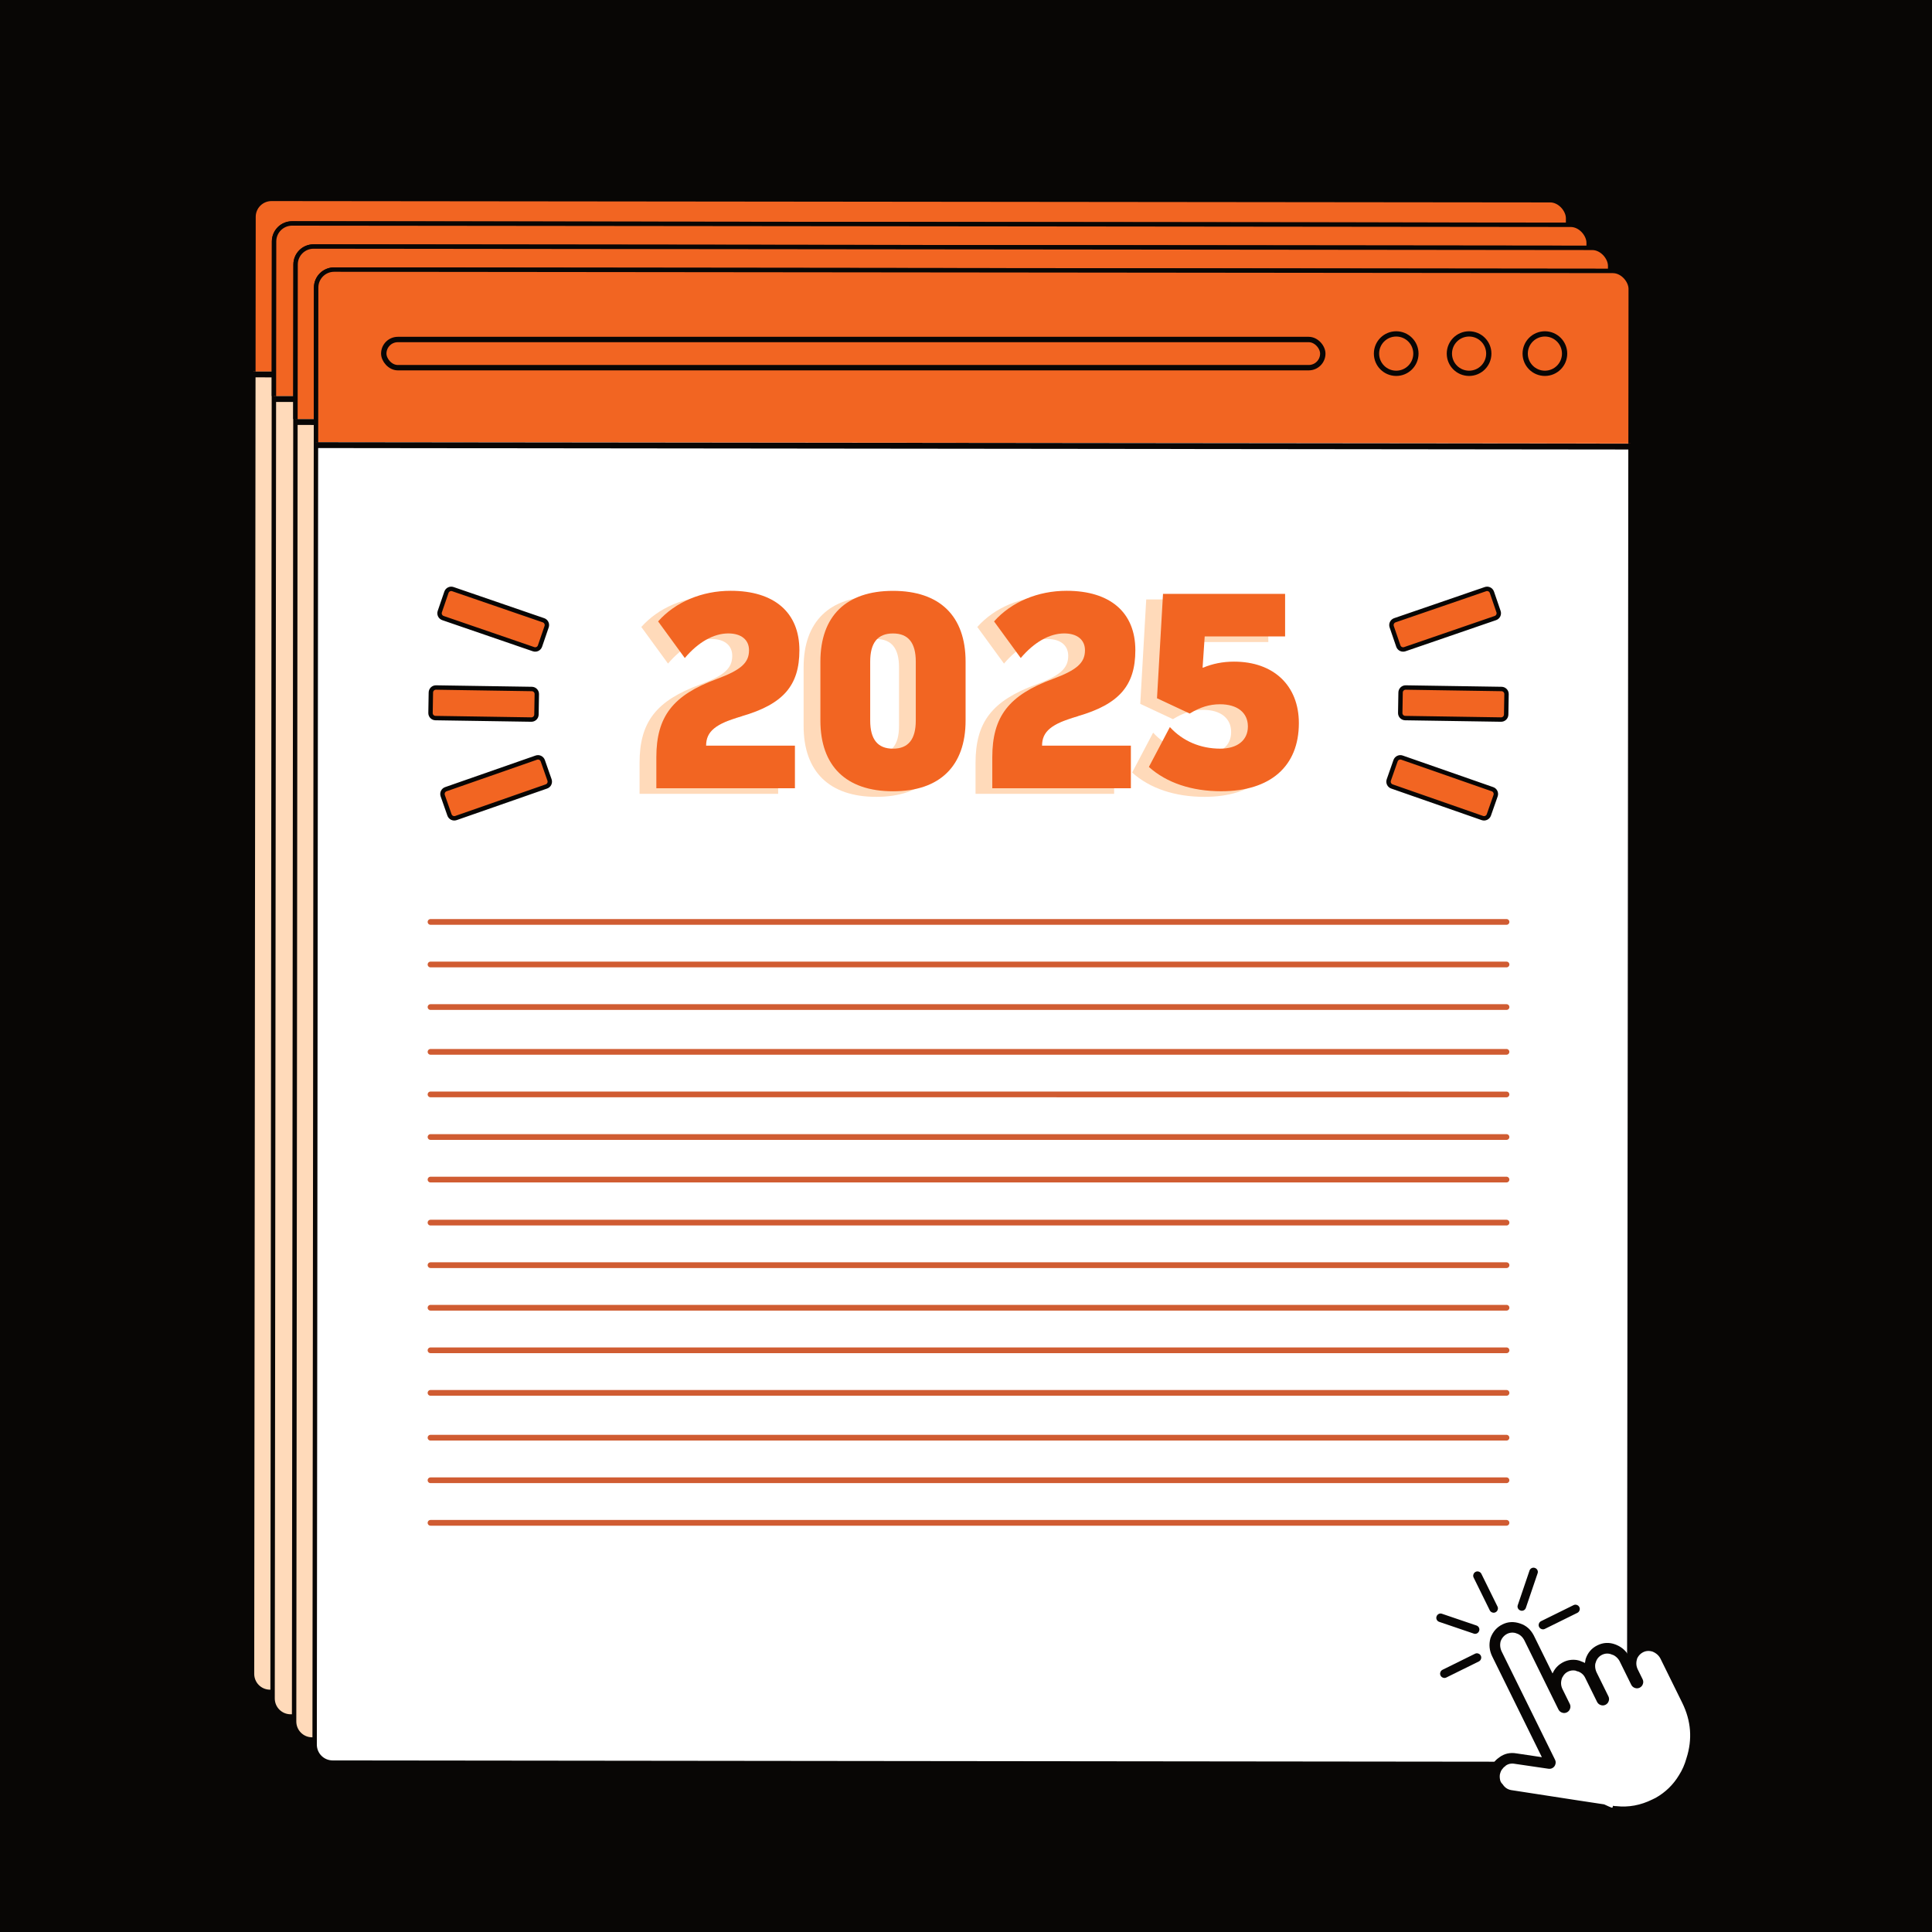 <?xml version="1.0" encoding="UTF-8"?>
<svg id="Layer_1" data-name="Layer 1" xmlns="http://www.w3.org/2000/svg" xmlns:xlink="http://www.w3.org/1999/xlink" viewBox="0 0 613.68 613.68">
  <defs>
    <style>
      .cls-1, .cls-2, .cls-3, .cls-4, .cls-5 {
        fill: none;
      }

      .cls-6 {
        clip-path: url(#clippath);
      }

      .cls-2 {
        stroke-width: 1.67px;
      }

      .cls-2, .cls-3, .cls-4, .cls-7, .cls-8, .cls-9, .cls-5, .cls-10 {
        stroke-miterlimit: 10;
      }

      .cls-2, .cls-3, .cls-7, .cls-8, .cls-9, .cls-5, .cls-10 {
        stroke: #080605;
      }

      .cls-11, .cls-7 {
        fill: #f26522;
      }

      .cls-12, .cls-8 {
        fill: #ffdaba;
      }

      .cls-13 {
        fill: #080605;
      }

      .cls-3 {
        stroke-width: 1.71px;
      }

      .cls-14 {
        clip-path: url(#clippath-1);
      }

      .cls-15 {
        clip-path: url(#clippath-3);
      }

      .cls-16 {
        clip-path: url(#clippath-2);
      }

      .cls-4 {
        stroke: #d05c32;
        stroke-linecap: round;
        stroke-width: 1.82px;
      }

      .cls-7, .cls-8, .cls-9 {
        stroke-width: 1.4px;
      }

      .cls-9, .cls-10 {
        fill: #fff;
      }

      .cls-5 {
        stroke-width: 1.86px;
      }

      .cls-10 {
        stroke-width: 1.28px;
      }
    </style>
    <clipPath id="clippath">
      <rect class="cls-1" x="59.8" y="25.85" width="448.1" height="92.36" transform="translate(.08 -.31) rotate(.06)"/>
    </clipPath>
    <clipPath id="clippath-1">
      <rect class="cls-1" x="66.33" y="33.66" width="448.1" height="92.36" transform="translate(.09 -.32) rotate(.06)"/>
    </clipPath>
    <clipPath id="clippath-2">
      <rect class="cls-1" x="73.16" y="40.97" width="448.1" height="92.36" transform="translate(.1 -.33) rotate(.06)"/>
    </clipPath>
    <clipPath id="clippath-3">
      <rect class="cls-1" x="79.69" y="48.31" width="448.1" height="92.36" transform="translate(.1 -.34) rotate(.06)"/>
    </clipPath>
  </defs>
  <rect class="cls-13" x="-.49" y="-.22" width="614.66" height="614.13"/>
  <g>
    <g>
      <path class="cls-8" d="m492.38,63.62l-406.14-.45c-3.15,0-5.71,2.55-5.72,5.7l-.47,462.82c0,3.15,2.55,5.71,5.7,5.72l406.14.45c3.15,0,5.71-2.55,5.72-5.7l.47-462.82c0-3.15-2.55-5.71-5.7-5.72Z"/>
      <g class="cls-6">
        <rect class="cls-7" x="80.29" y="63.4" width="417.56" height="441.12" rx="5.71" ry="5.71" transform="translate(.31 -.32) rotate(.06)"/>
      </g>
      <line class="cls-5" x1="80.85" y1="118.93" x2="498.22" y2="119.39"/>
    </g>
    <g>
      <path class="cls-8" d="m498.91,71.43l-406.14-.45c-3.15,0-5.71,2.55-5.72,5.7l-.47,462.82c0,3.15,2.55,5.71,5.7,5.72l406.14.45c3.15,0,5.71-2.55,5.72-5.7l.47-462.82c0-3.15-2.55-5.71-5.7-5.72Z"/>
      <g class="cls-14">
        <rect class="cls-7" x="86.82" y="71.21" width="417.56" height="441.12" rx="5.71" ry="5.71" transform="translate(.32 -.33) rotate(.06)"/>
      </g>
      <line class="cls-5" x1="87.37" y1="126.74" x2="504.74" y2="127.2"/>
    </g>
    <g>
      <path class="cls-8" d="m505.75,78.75l-406.14-.45c-3.15,0-5.71,2.55-5.72,5.7l-.47,462.82c0,3.15,2.55,5.71,5.7,5.72l406.14.45c3.15,0,5.71-2.55,5.72-5.7l.47-462.82c0-3.15-2.55-5.71-5.7-5.72Z"/>
      <g class="cls-16">
        <rect class="cls-7" x="93.65" y="78.53" width="417.56" height="441.12" rx="5.71" ry="5.71" transform="translate(.33 -.33) rotate(.06)"/>
      </g>
      <line class="cls-5" x1="94.21" y1="134.05" x2="511.58" y2="134.51"/>
    </g>
    <g>
      <path class="cls-9" d="m512.27,86.09l-406.14-.45c-3.15,0-5.71,2.55-5.72,5.7l-.47,462.82c0,3.15,2.55,5.71,5.7,5.72l406.14.45c3.15,0,5.71-2.55,5.72-5.7l.47-462.82c0-3.15-2.55-5.71-5.7-5.72Z"/>
      <g class="cls-15">
        <rect class="cls-7" x="100.18" y="85.86" width="417.56" height="441.12" rx="5.71" ry="5.71" transform="translate(.34 -.34) rotate(.06)"/>
      </g>
      <line class="cls-5" x1="100.73" y1="141.39" x2="518.11" y2="141.85"/>
    </g>
  </g>
  <g>
    <g>
      <line class="cls-4" x1="136.75" y1="388.35" x2="478.53" y2="388.35"/>
      <line class="cls-4" x1="136.75" y1="401.87" x2="478.53" y2="401.87"/>
      <line class="cls-4" x1="136.75" y1="415.39" x2="478.53" y2="415.39"/>
      <line class="cls-4" x1="136.75" y1="428.91" x2="478.53" y2="428.91"/>
      <line class="cls-4" x1="136.75" y1="442.43" x2="478.53" y2="442.43"/>
      <line class="cls-4" x1="136.75" y1="456.67" x2="478.52" y2="456.67"/>
      <line class="cls-4" x1="136.75" y1="470.19" x2="478.52" y2="470.19"/>
      <line class="cls-4" x1="136.75" y1="483.71" x2="478.52" y2="483.71"/>
    </g>
    <g>
      <line class="cls-4" x1="136.75" y1="292.84" x2="478.53" y2="292.84"/>
      <line class="cls-4" x1="136.75" y1="306.36" x2="478.53" y2="306.36"/>
      <line class="cls-4" x1="136.75" y1="319.88" x2="478.53" y2="319.88"/>
      <line class="cls-4" x1="136.75" y1="334.11" x2="478.52" y2="334.11"/>
      <line class="cls-4" x1="136.75" y1="347.63" x2="478.52" y2="347.64"/>
      <line class="cls-4" x1="136.75" y1="361.16" x2="478.52" y2="361.16"/>
      <line class="cls-4" x1="136.75" y1="374.68" x2="478.52" y2="374.68"/>
    </g>
  </g>
  <g>
    <path class="cls-12" d="m230.3,229.28c-8.39,2.38-11.34,4.86-11.34,9.34h28.21v13.53s-44.02,0-44.02,0v-9.82c0-12.96,5.24-19.72,19.15-24.87,7.72-2.86,10.29-5.15,10.29-9.15,0-3.33-2.48-5.34-6.58-5.34-4.67,0-9.53,2.76-13.82,7.81l-8.48-11.63c5.53-6.19,13.91-9.72,23.06-9.72,13.82,0,21.82,6.86,21.82,18.87,0,11.24-5.14,17.15-18.29,20.96Z"/>
    <path class="cls-12" d="m255.26,211.94c0-14.48,8.19-22.49,23.06-22.49s23.06,8,23.06,22.49v18.68c0,14.48-8.19,22.49-23.06,22.49s-23.06-8-23.06-22.49v-18.68Zm30.3,0c0-6-2.38-8.96-7.24-8.96s-7.24,2.95-7.24,8.96v18.68c0,6,2.38,8.96,7.24,8.96s7.24-2.95,7.24-8.96v-18.68Z"/>
    <path class="cls-12" d="m337.02,229.28c-8.39,2.38-11.34,4.86-11.34,9.34h28.21v13.53s-44.02,0-44.02,0v-9.82c0-12.96,5.24-19.72,19.15-24.87,7.72-2.86,10.29-5.15,10.29-9.15,0-3.33-2.48-5.34-6.58-5.34-4.67,0-9.53,2.76-13.82,7.81l-8.48-11.63c5.53-6.19,13.91-9.72,23.06-9.72,13.82,0,21.82,6.86,21.82,18.87,0,11.24-5.14,17.15-18.29,20.96Z"/>
    <path class="cls-12" d="m407.25,231.48c0,13.72-9.05,21.63-24.68,21.63-9.34,0-17.34-2.67-22.96-7.72l6.67-12.67c4.1,4.48,9.72,6.86,16.01,6.86,5.43,0,8.77-2.67,8.77-7.05s-3.34-7.05-8.86-7.05c-3.33,0-6.38.95-9.62,2.95l-10.39-4.86,1.9-33.16h38.78v13.53s-25.54,0-25.54,0l-.67,9.91h.19c2.95-1.24,6.19-1.91,9.81-1.91,12.58,0,20.58,7.62,20.58,19.53Z"/>
  </g>
  <g>
    <g>
      <g id="b">
        <path class="cls-13" d="m470.36,525.91c-.17-.33-.43-.56-.79-.68-.35-.13-.7-.11-1.04.06l-10.33,5.1c-.33.17-.56.43-.68.79-.13.35-.11.7.06,1.04.17.33.43.56.79.68.35.13.7.11,1.04-.06l10.33-5.1c.33-.17.56-.43.68-.79.13-.35.11-.7-.06-1.04m-13.99-11.42c.17.33.43.56.79.68l10.95,3.72c.35.13.7.11,1.04-.06.33-.17.56-.43.68-.79.13-.35.11-.7-.06-1.04-.17-.33-.43-.56-.79-.68l-10.95-3.72c-.35-.13-.7-.11-1.04.06-.33.17-.56.43-.68.79-.13.35-.11.7.06,1.04m12.34-15.21c-.33.17-.56.43-.68.79-.13.35-.11.7.06,1.04l5.12,10.39c.17.33.43.56.79.68.35.13.7.11,1.04-.06.33-.17.56-.43.68-.79.13-.35.11-.7-.06-1.04l-5.12-10.39c-.17-.33-.43-.56-.79-.68-.35-.13-.7-.11-1.04.06m32.16,10.51c-.35-.13-.7-.11-1.04.06l-10.33,5.1c-.33.17-.56.43-.68.79-.13.35-.11.7.06,1.04.17.33.43.56.79.68.35.13.7.11,1.04-.06l10.33-5.1c.33-.17.56-.43.68-.79.13-.35.11-.7-.06-1.04-.17-.33-.43-.56-.79-.68m-16.19.92l3.72-10.95c.13-.35.11-.7-.06-1.04-.17-.33-.43-.56-.79-.68-.35-.13-.7-.11-1.04.06-.33.17-.56.43-.68.79l-3.72,10.95c-.13.35-.11.7.06,1.04.17.33.43.56.79.68.35.13.7.11,1.04-.06.33-.17.56-.43.68-.79Z"/>
      </g>
      <g id="a">
        <path class="cls-13" d="m487.17,519.44c-.99-1.88-2.42-3.13-4.28-3.74-2.01-.69-3.89-.6-5.64.27-1.79.87-3.06,2.31-3.8,4.31,0,.05-.01.08-.03.09-.54,2-.34,3.93.58,5.8l15.76,31.98-8.04-1.2c-2.09-.36-3.93.07-5.52,1.28l.06-.03c-.7.47-1.24.97-1.62,1.48-.09.13-.16.24-.22.33-.68.9-1.13,1.99-1.36,3.25-.15,1.27-.03,2.48.35,3.63l.03.06c.27.67.68,1.3,1.24,1.9l-.15-.15c1.19,1.79,2.84,2.88,4.95,3.26h0c8.9,1.36,15.95,2.45,21.14,3.26,7.14,1.06,10.75,1.58,10.81,1.58.03.01.06.02.09.03.47.12.97.21,1.49.25.05,0,.07-.02.06-.03,4.54.5,8.95-.31,13.24-2.43l1.22-.6.06-.03c3.62-2.05,6.5-4.84,8.64-8.37l-.06.03c1.19-1.87,2.09-3.94,2.72-6.2l.03.06c2.2-6.85,1.67-13.56-1.56-20.13l-6.96-14.12c-.9-1.72-2.31-2.98-4.22-3.77-.02.02-.04.03-.06.03-2.01-.69-3.89-.6-5.64.27-1.58.78-2.74,1.98-3.46,3.61-.93-1.4-2.25-2.43-3.95-3.07h0c-1.95-.72-3.85-.62-5.7.3-1.81.89-3.05,2.33-3.71,4.34h0c-.09.42-.17.84-.22,1.25-.39-.2-.81-.38-1.25-.53l.09.03c-.41-.2-.89-.34-1.43-.43-1.52-.22-2.94,0-4.24.65-1.37.68-2.43,1.68-3.16,3,0,.02-.01.06-.03.09-.11.17-.2.34-.28.52l-5.97-12.11"/>
      </g>
    </g>
    <path class="cls-10" d="m482.02,518.26c1.18.42,2.09,1.24,2.73,2.45l10.85,22.01c.17.33.43.56.79.68.35.13.7.11,1.04-.06.33-.17.56-.43.68-.79.13-.35.11-.7-.06-1.04l-2.38-4.83c-.52-1.16-.59-2.34-.22-3.54.03-.04.04-.07.03-.09.07-.23.16-.45.28-.67.04-.05.07-.09.09-.12.44-.83,1.09-1.46,1.96-1.88.81-.39,1.69-.52,2.62-.38.29.06.53.14.73.25.06,0,.11,0,.15,0,1.27.44,2.19,1.22,2.76,2.36l3.8,7.7c.17.33.43.56.79.68.35.13.7.11,1.04-.06.33-.17.56-.43.68-.79.13-.35.11-.7-.06-1.04l-3.77-7.64c-.55-1.21-.66-2.45-.31-3.72l.03.06c.41-1.26,1.18-2.17,2.3-2.73,1.16-.57,2.35-.62,3.57-.16l-.03-.06c1.28.49,2.24,1.31,2.88,2.45l3.74,7.58c.17.33.43.56.79.68.35.13.7.11,1.04-.06.33-.17.56-.43.68-.79.13-.35.11-.7-.06-1.04l-1.57-3.18c-.53-1.15-.62-2.32-.29-3.51l-.03-.06c.47-1.24,1.27-2.14,2.39-2.7,1.11-.54,2.29-.59,3.57-.16l-.09-.03c1.28.53,2.22,1.36,2.82,2.49l6.93,14.06c2.91,5.9,3.37,11.93,1.39,18.09h0c-.56,2.02-1.37,3.86-2.44,5.54h0c-1.88,3.12-4.41,5.58-7.6,7.4l-1.16.57c-3.83,1.89-7.75,2.61-11.78,2.16-.04,0-.09,0-.15,0-.33,0-.66-.05-.97-.13l.09.03c-.06-.04-3.81-.62-11.27-1.74-5.19-.81-12.23-1.9-21.14-3.26-1.29-.24-2.31-.92-3.07-2.06-.04-.03-.09-.08-.15-.15-.29-.32-.51-.67-.66-1.04-.24-.73-.32-1.5-.23-2.32.16-.83.44-1.53.87-2.1.1-.12.17-.25.19-.4v.15c.23-.29.55-.58.95-.85.04-.03.07-.07.09-.12.99-.72,2.14-.95,3.45-.71h0l10.57,1.55c.38.06.7,0,.98-.18.31-.2.5-.47.58-.82.1-.32.07-.63-.09-.95l-16.91-34.3c-.59-1.2-.73-2.45-.41-3.75.02,0,.03-.04.03-.09.48-1.24,1.28-2.14,2.39-2.7,1.11-.54,2.29-.59,3.57-.16Z"/>
  </g>
  <circle class="cls-2" cx="490.72" cy="112.32" r="6.26"/>
  <circle class="cls-2" cx="466.64" cy="112.32" r="6.26"/>
  <circle class="cls-2" cx="443.49" cy="112.32" r="6.26"/>
  <rect class="cls-3" x="121.9" y="107.84" width="298.27" height="8.95" rx="4.47" ry="4.47"/>
  <path class="cls-7" d="m168.76,228.56l-30.43-.47c-.89-.01-1.6-.75-1.58-1.64l.11-6.48c.01-.89.75-1.61,1.64-1.59l30.43.47c.89.01,1.6.75,1.58,1.64l-.11,6.48c-.01.89-.75,1.61-1.64,1.59Z"/>
  <path class="cls-7" d="m476.78,228.56l-30.43-.47c-.89-.01-1.6-.75-1.58-1.64l.11-6.48c.01-.89.75-1.61,1.64-1.59l30.43.47c.89.01,1.6.75,1.58,1.64l-.11,6.48c-.01.89-.75,1.61-1.64,1.59Z"/>
  <path class="cls-7" d="m474.99,196.32l-28.78,9.89c-.84.29-1.76-.16-2.05-1.01l-2.1-6.13c-.29-.84.16-1.76,1-2.05l28.78-9.89c.84-.29,1.76.16,2.05,1.01l2.1,6.13c.29.84-.16,1.76-1,2.05Z"/>
  <path class="cls-7" d="m470.86,259.84l-28.73-10.03c-.84-.29-1.28-1.21-.99-2.06l2.14-6.11c.3-.84,1.22-1.29,2.06-.99l28.73,10.03c.84.29,1.28,1.21.99,2.06l-2.14,6.11c-.3.84-1.22,1.29-2.06.99Z"/>
  <path class="cls-7" d="m140.7,196.32l28.78,9.89c.84.29,1.76-.16,2.05-1.01l2.1-6.13c.29-.84-.16-1.76-1-2.05l-28.78-9.89c-.84-.29-1.76.16-2.05,1.01l-2.1,6.13c-.29.84.16,1.76,1,2.05Z"/>
  <path class="cls-7" d="m144.83,259.84l28.73-10.03c.84-.29,1.28-1.21.99-2.06l-2.14-6.11c-.3-.84-1.22-1.29-2.06-.99l-28.73,10.03c-.84.29-1.28,1.21-.99,2.06l2.14,6.11c.3.84,1.22,1.29,2.06.99Z"/>
  <g>
    <path class="cls-11" d="m235.63,227.51c-8.39,2.38-11.34,4.86-11.34,9.34h28.21v13.53s-44.02,0-44.02,0v-9.82c0-12.96,5.24-19.72,19.15-24.87,7.72-2.86,10.29-5.15,10.29-9.15,0-3.33-2.48-5.34-6.58-5.34-4.67,0-9.53,2.76-13.82,7.81l-8.48-11.63c5.53-6.19,13.91-9.72,23.06-9.72,13.82,0,21.82,6.86,21.82,18.87,0,11.24-5.14,17.15-18.29,20.96Z"/>
    <path class="cls-11" d="m260.59,210.17c0-14.48,8.19-22.49,23.06-22.49s23.06,8,23.06,22.49v18.68c0,14.48-8.19,22.49-23.06,22.49s-23.06-8-23.06-22.49v-18.68Zm30.3,0c0-6-2.38-8.96-7.24-8.96s-7.24,2.95-7.24,8.96v18.68c0,6,2.38,8.96,7.24,8.96s7.24-2.95,7.24-8.96v-18.68Z"/>
    <path class="cls-11" d="m342.34,227.51c-8.39,2.38-11.34,4.86-11.34,9.34h28.21v13.53s-44.02,0-44.02,0v-9.82c0-12.96,5.24-19.72,19.15-24.87,7.72-2.86,10.29-5.15,10.29-9.15,0-3.33-2.48-5.34-6.58-5.34-4.67,0-9.53,2.76-13.82,7.81l-8.48-11.63c5.53-6.19,13.91-9.72,23.06-9.72,13.82,0,21.82,6.86,21.82,18.87,0,11.24-5.14,17.15-18.29,20.96Z"/>
    <path class="cls-11" d="m412.57,229.7c0,13.72-9.05,21.63-24.68,21.63-9.34,0-17.34-2.67-22.96-7.72l6.67-12.67c4.1,4.48,9.72,6.86,16.01,6.86,5.43,0,8.77-2.67,8.77-7.05s-3.34-7.05-8.86-7.05c-3.33,0-6.38.95-9.62,2.95l-10.39-4.86,1.91-33.16h38.78v13.53h-25.54l-.67,9.91h.19c2.95-1.24,6.19-1.91,9.81-1.91,12.58,0,20.58,7.62,20.58,19.53Z"/>
  </g>
</svg>